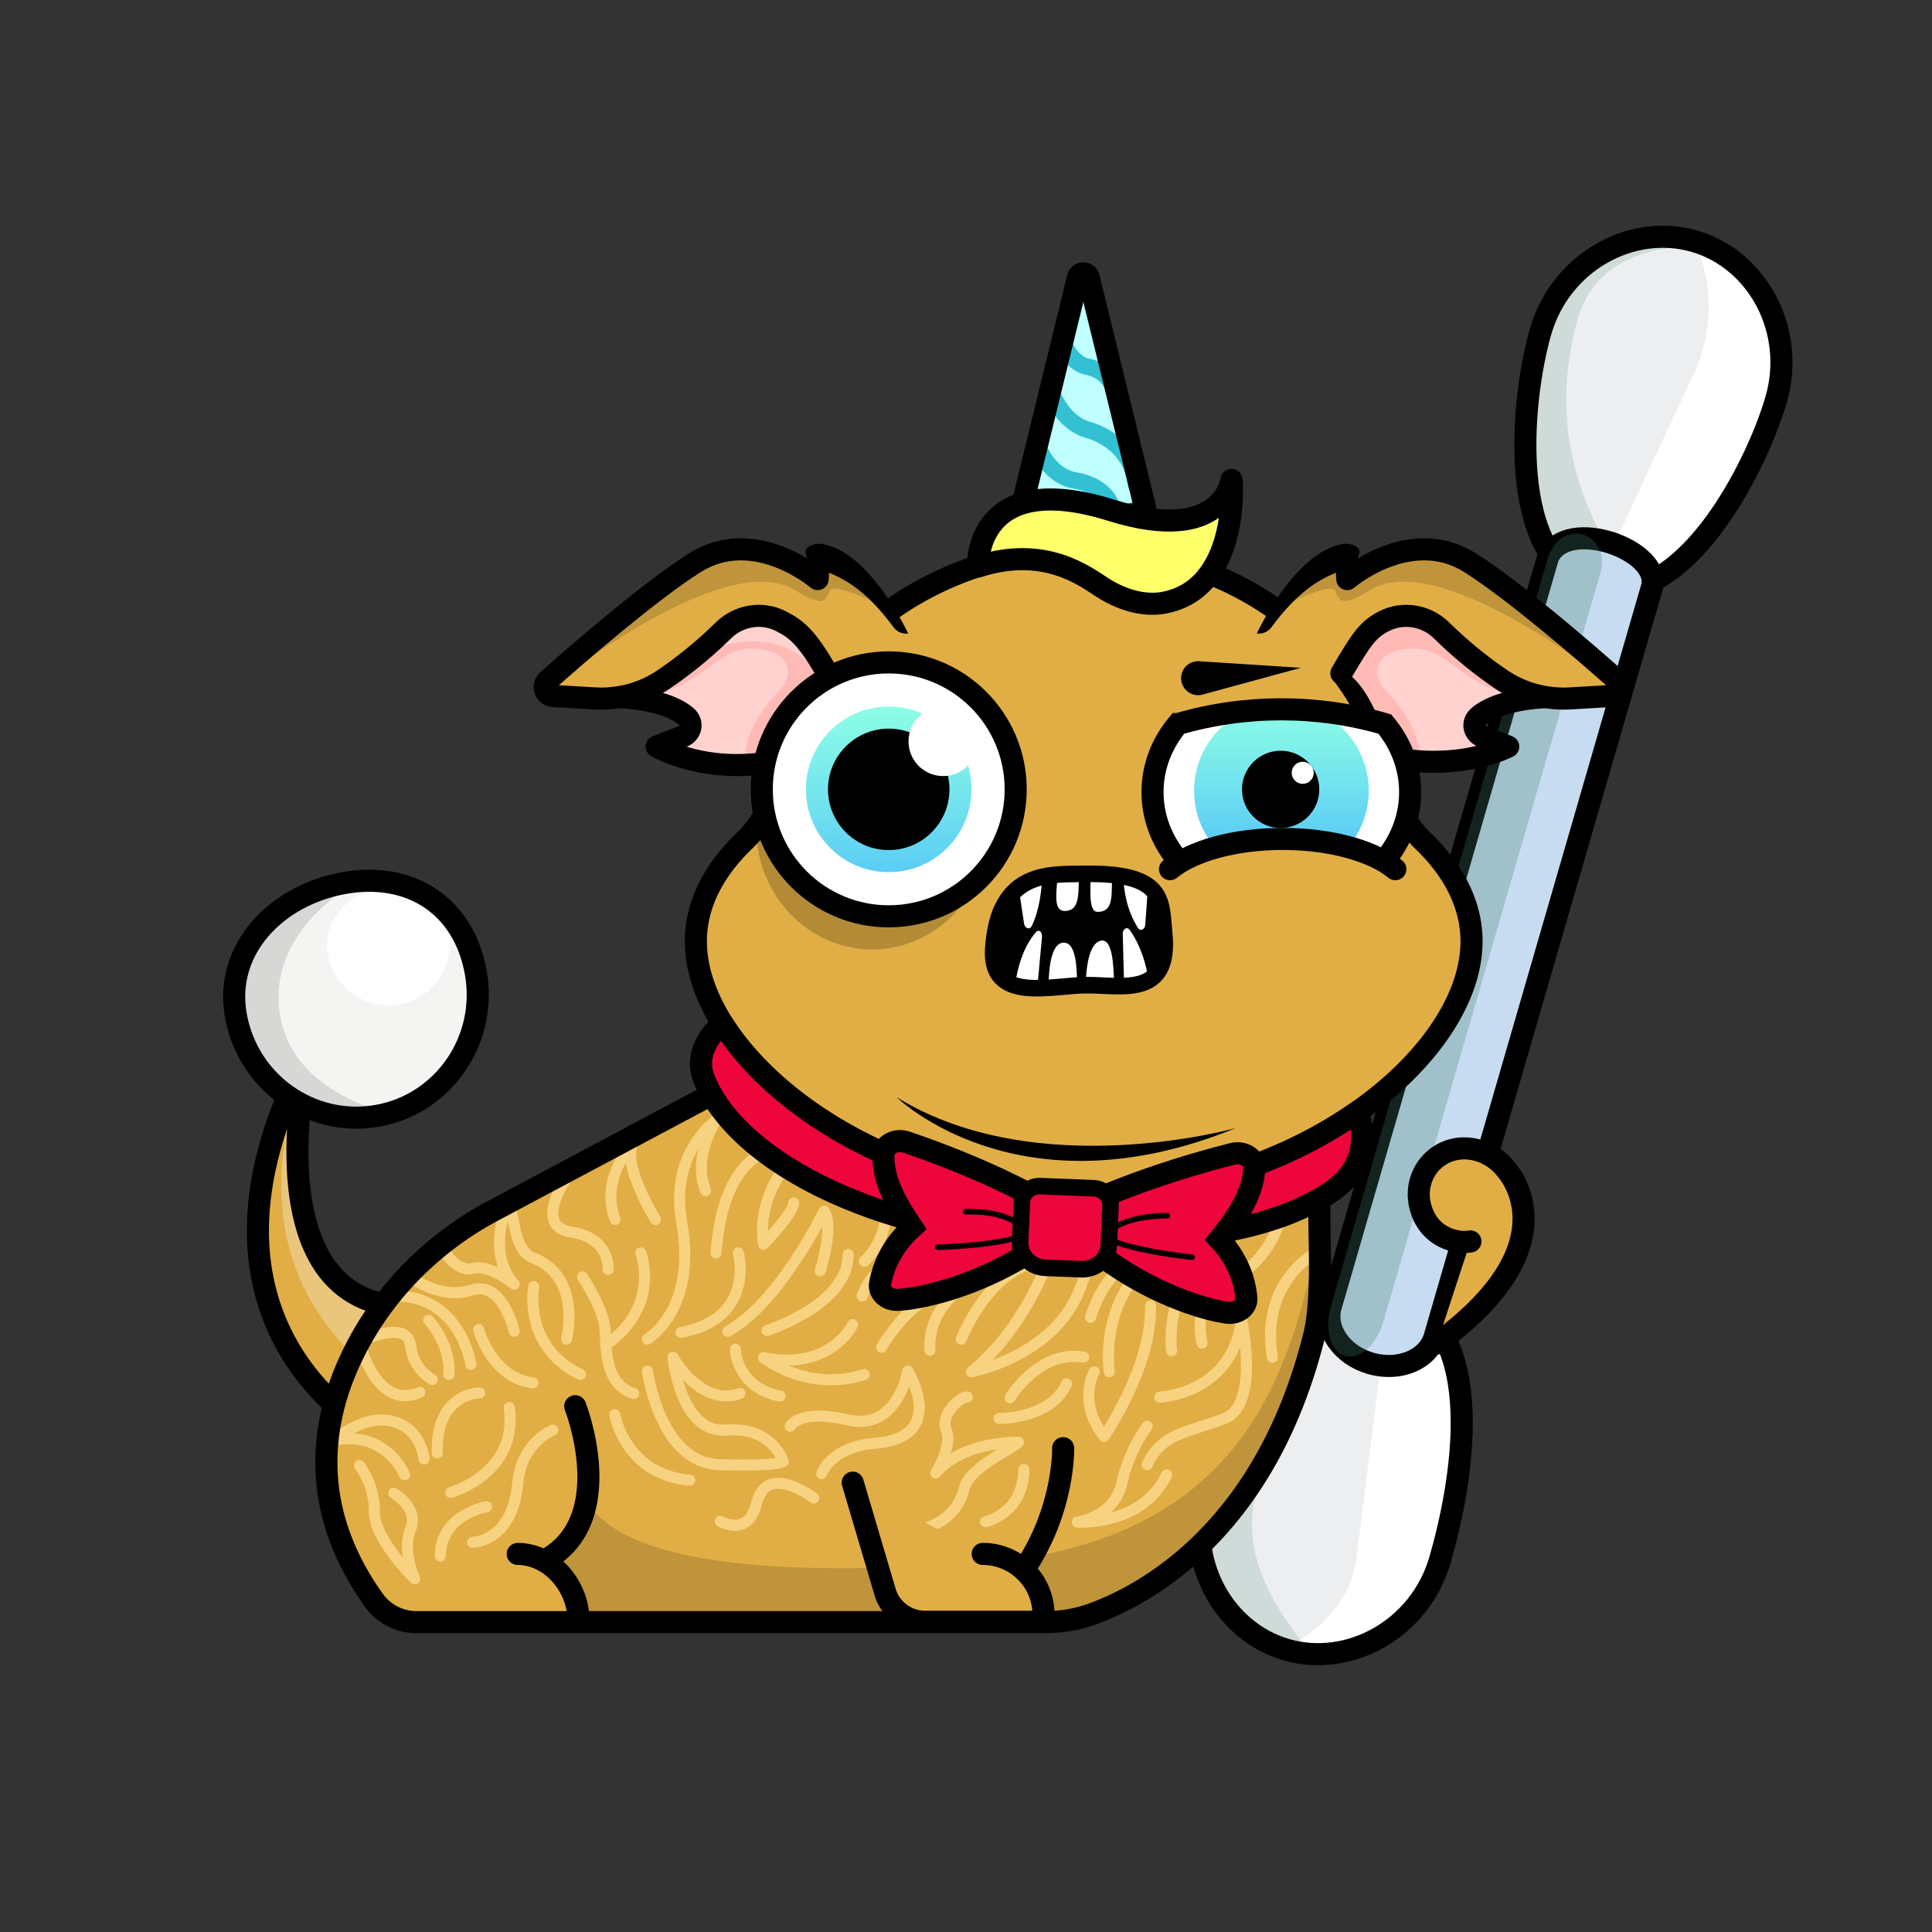 <svg version="1.1" xmlns="http://www.w3.org/2000/svg" viewBox="0 0 350 350" ><rect x="0" y="0" width="350" height="350" fill="#333333" stroke="none"/><path fill="#E0AE45" d="m75.71 236.71-7.29 23.44s-38.88-19.38-12.55-69.55c-.01 0-15.57 48.65 19.84 46.11z" /><path opacity="0.3" fill="#FFFFFF" d="m71.23 251.1 4.48-14.39c-35.4 2.54-18.92-46.85-18.92-46.85-17.9 40.56 10.69 59.03 14.44 61.24z" /><path fill="none" stroke="#000000" stroke-width="4" stroke-linecap="round" stroke-linejoin="round" stroke-miterlimit="10" d="m75.71 236.71-7.29 23.44s-38.88-19.38-12.55-69.55c-.01 0-11.24 47.71 19.84 46.11z" /><path fill="#f4f4f2" d="M42.73 183.97c2.18 12.18 13.68 20.31 25.68 18.16s19.96-13.77 17.78-25.94c-2.18-12.18-11.91-18.36-23.91-16.21s-21.73 11.81-19.55 23.99z" /><path fill="#FFFFFF" d="M59.38 172.82c1.1 6.14 6.9 10.24 12.95 9.15 6.05-1.08 10.06-6.94 8.96-13.08-1.1-6.14-6-9.26-12.05-8.17s-10.96 5.97-9.86 12.1z" /><path opacity="0.12" d="M50.49 181.66c-.74-13.4 12.84-20.86 12.19-20.74-12 2.15-22.13 10.88-19.95 23.05 2.18 12.18 16.6 20.49 28.6 18.34 2.34-.42-19.85-2.86-20.84-20.65z" /><path fill="none" stroke="#000000" stroke-width="4" stroke-linecap="round" stroke-linejoin="round" stroke-miterlimit="10" d="M42.73 183.97c2.18 12.18 13.68 20.31 25.68 18.16s19.96-13.77 17.78-25.94c-2.18-12.18-11.91-18.36-23.91-16.21s-21.73 11.81-19.55 23.99z" /><path fill="#FFFFFF" d="M321.76 72.38c-3.64 12.55-17.02 38.65-32.98 34.02-16.01-4.64-13.31-33.84-9.67-46.39s16.46-19.61 27.85-16.31 18.44 16.12 14.8 28.68z" /><path fill="#eceef0" d="M279.1 60.01c-3.64 12.55-6.34 41.75 9.67 46.39l18.12-38.82c3.53-7.56 3.55-16.3.06-23.88-11.39-3.3-24.21 3.76-27.85 16.31z" /><path fill="#cfdbd9" d="M285.75 58.02c-10.08 36.5 22.02 53.89 3.03 48.38-16.01-4.64-13.31-33.84-9.67-46.39s16.46-19.61 27.85-16.31-15.92-4.86-21.21 14.32z" /><path fill="none" stroke="#000000" stroke-width="4" stroke-linecap="round" stroke-linejoin="round" stroke-miterlimit="10" d="M321.76 72.38c-3.64 12.55-17.02 38.65-32.98 34.02-16.01-4.64-13.31-33.84-9.67-46.39s16.46-19.61 27.85-16.31 18.44 16.12 14.8 28.68z" /><path fill="#FFFFFF" d="M260.87 282.59c3.63-12.53 6.89-43.8-9.08-48.43-16.01-4.64-29.94 23.53-33.57 36.06-3.63 12.53 3.42 25.34 14.81 28.64s24.21-3.74 27.84-16.27z" /><path fill="#eceef0" d="M218.22 270.22c3.63-12.53 17.57-40.71 33.57-36.06l-5.98 47.6c-1.06 8.27-5.78 12.58-12.78 17.11-11.39-3.31-18.44-16.11-14.81-28.65z" /><path fill="#cfdbd9" d="M227.57 270.22c11.51-43.8 28.23-34.2 24.23-36.06-15.11-7.04-29.94 23.53-33.57 36.06-3.63 12.53 3.42 25.34 14.81 28.64s-10.52-9.42-5.47-28.64z" /><path fill="none" stroke="#000000" stroke-width="4" stroke-linecap="round" stroke-linejoin="round" stroke-miterlimit="10" d="M260.87 282.59c3.63-12.53 9.8-42.92-9.08-48.43-18.74-5.47-29.94 23.53-33.57 36.06-3.63 12.53 3.42 25.34 14.81 28.64s24.21-3.74 27.84-16.27z" /><path fill="#c7dcf0" stroke="#000000" stroke-width="4" stroke-linecap="round" stroke-linejoin="round" stroke-miterlimit="10" d="M248.3 246.99c-5.2-1.51-8.42-6.13-7.21-10.32l39.34-135.7c3.31-7.57 20.78-1.31 18.82 5.46l-39.34 135.7c-1.21 4.18-6.41 6.36-11.61 4.86z" /><path opacity="0.29" fill="#447e6e" d="M243.65 245.64c-2.63-.76-3.77-4.78-2.55-8.97l39.34-135.7c2.8-7.72 11.47-4.01 9.51 2.76l-39.34 135.7c-1.22 4.19-4.34 6.97-6.96 6.21z" /><path fill="#E0AE45" d="M241.37 203.59c-12.27 7.5-28.19 12.6-45.59 12.6-24.61 0-46.26-10.21-58.81-22.96l-4.56 2.49-43.59 23.15c-10.2 5.42-18.71 13.62-24.24 23.75-6.63 12.14-10.2 28.89 2.61 46.83a9.47 9.47 0 0 0 7.71 3.96H188.86c2.97 0 5.93-.51 8.71-1.55 9.93-3.68 31.1-15.4 39.87-50.01 2.16-8.53.45-22.04 1.27-28.53.56-4.34 1.53-7.47 2.66-9.73z" /><path opacity="0.15" d="M106.6 272.34c11.52 18.58 81 9.58 81 9.58 41.4-7.56 46.5-38.59 51.47-57.62 6.96 41.07-31.04 64.33-40.96 68-2.79 1.03-94.44 1.55-94.44 1.55s-5.61-13.8 2.93-21.51" /><path fill="none" stroke="#F7D280" stroke-width="2" stroke-linecap="round" stroke-linejoin="round" stroke-miterlimit="10" d="M154.48 239.96s-3.96 8.42-16.16 6c0 0 7.97 6.36 18.24 3.04" /><path fill="none" stroke="#F7D280" stroke-width="2" stroke-linecap="round" stroke-linejoin="round" stroke-miterlimit="10" d="M138.95 241.04s14.84-4.75 14.69-13.78" /><path fill="none" stroke="#F7D280" stroke-width="2" stroke-linecap="round" stroke-linejoin="round" stroke-miterlimit="10" d="M148.59 230.22s2.58-8 .71-10.83c0 0-8.04 16.6-17.44 21.79" /><path fill="none" stroke="#F7D280" stroke-width="2" stroke-linecap="round" stroke-linejoin="round" stroke-miterlimit="10" d="M143.79 209.54s-6.86 6.51-5.47 15.84c0 0 5.55-5.72 5.47-7.47" /><path fill="none" stroke="#F7D280" stroke-width="2" stroke-linecap="round" stroke-linejoin="round" stroke-miterlimit="10" d="M138.32 208.9s-7.48 2.04-8.6 18.08" /><path fill="none" stroke="#F7D280" stroke-width="2" stroke-linecap="round" stroke-linejoin="round" stroke-miterlimit="10" d="M133.77 226.97s3.19 11.91-10.42 14.41" /><path fill="none" stroke="#F7D280" stroke-width="2" stroke-linecap="round" stroke-linejoin="round" stroke-miterlimit="10" d="M117.29 242.6s9.04-5.36 6.22-21.06c-2.31-12.84 6.22-18.56 6.22-18.56s-4.42 6.5-1.89 12.73" /><path fill="none" stroke="#F7D280" stroke-width="2" stroke-linecap="round" stroke-linejoin="round" stroke-miterlimit="10" d="M118.74 220.92s-6.41-10.39-3.93-14.02c0 0-6.25 6.43-3.38 14.02" /><path fill="none" stroke="#F7D280" stroke-width="2" stroke-linecap="round" stroke-linejoin="round" stroke-miterlimit="10" d="M103.9 211.57s-8.19 10.44-.41 11.63c7.18 1.1 6.67 6.78 6.67 6.78" /><path fill="none" stroke="#F7D280" stroke-width="2" stroke-linecap="round" stroke-linejoin="round" stroke-miterlimit="10" d="M105.53 231.33s3.86 5.75 4.08 9.52c.22 3.77 0 9.95 5.2 11.6" /><path fill="none" stroke="#F7D280" stroke-width="2" stroke-linecap="round" stroke-linejoin="round" stroke-miterlimit="10" d="M116.09 226.97s3.73 9.61-6.34 16.69" /><path fill="none" stroke="#F7D280" stroke-width="2" stroke-linecap="round" stroke-linejoin="round" stroke-miterlimit="10" d="M102.64 242.6s2.88-11.27-6.11-14.75c-3.68-1.42-3.31-8.49-4.52-9.94 0 0-4.09 8.97 1.16 14.74 0 0-4.51-3.69-7.48-2.87s-5.78-3.37-5.46-4.52" /><path fill="none" stroke="#F7D280" stroke-width="2" stroke-linecap="round" stroke-linejoin="round" stroke-miterlimit="10" d="M74.37 231.33s5.32 4.23 11.03 2.38c5.71-1.84 7.76 7.47 7.76 7.47" /><path fill="none" stroke="#F7D280" stroke-width="2" stroke-linecap="round" stroke-linejoin="round" stroke-miterlimit="10" d="M96.7 233.08s-2.09 10.87 8.47 15.92" /><path fill="none" stroke="#F7D280" stroke-width="2" stroke-linecap="round" stroke-linejoin="round" stroke-miterlimit="10" d="M86.7 240.85s2.35 8.74 9.83 9.67" /><path fill="none" stroke="#F7D280" stroke-width="2" stroke-linecap="round" stroke-linejoin="round" stroke-miterlimit="10" d="M85.31 247.2s-1.86-12.61-13.95-12.42" /><path fill="none" stroke="#F7D280" stroke-width="2" stroke-linecap="round" stroke-linejoin="round" stroke-miterlimit="10" d="M77.66 239.17s4.08 4.34 3.65 9.83" /><path fill="none" stroke="#F7D280" stroke-width="2" stroke-linecap="round" stroke-linejoin="round" stroke-miterlimit="10" d="M86.87 252.34s-8.02 0-7.65 10.89" /><path fill="none" stroke="#F7D280" stroke-width="2" stroke-linecap="round" stroke-linejoin="round" stroke-miterlimit="10" d="M78.33 249.92s-3.45-1.75-3.96-6.18c-.57-4.9-9.26-.68-9.26-.68s2.94 12.63 10.95 9.18" /><path fill="none" stroke="#F7D280" stroke-width="2" stroke-linecap="round" stroke-linejoin="round" stroke-miterlimit="10" d="M73.3 267.17s-3.27-8.09-12.75-6.28c0 0 6.8-6.14 12.75-2.49 3.1 1.9 3.54 5.91 3.54 5.91" /><path fill="none" stroke="#F7D280" stroke-width="2" stroke-linecap="round" stroke-linejoin="round" stroke-miterlimit="10" d="M65.12 265.48s2.79 3.46 2.7 8.39c-.09 4.93 7.29 12.14 7.29 12.14s-2.37-5.17-.73-8.98c1.63-3.81-3.02-6.51-3.02-6.51" /><path fill="none" stroke="#F7D280" stroke-width="2" stroke-linecap="round" stroke-linejoin="round" stroke-miterlimit="10" d="M117.29 248.38s2.23 16.62 12.99 16.95c10.77.34 11.63-.53 11.63-.53s-1.95-6.42-10.31-5.73-9.68-13.18-9.68-13.18 5.04 9.08 12.13 6.55" /><path fill="none" stroke="#F7D280" stroke-width="2" stroke-linecap="round" stroke-linejoin="round" stroke-miterlimit="10" d="M133.2 244.44s.21 6.95 8.11 8.47" /><path fill="none" stroke="#F7D280" stroke-width="2" stroke-linecap="round" stroke-linejoin="round" stroke-miterlimit="10" d="M143.16 258.4s1.55-3.23 10.48-1.16c8.93 2.07 10.83-8.86 10.83-8.86s7.41 11.99-5.93 13.07c-8.08.65-9.7 5.53-9.7 5.53" /><path fill="none" stroke="#F7D280" stroke-width="2" stroke-linecap="round" stroke-linejoin="round" stroke-miterlimit="10" d="M159.73 244.08s5.95-10.96 14.97-11.01c0 0-6.69 3.77-6.23 11.54" /><path fill="none" stroke="#F7D280" stroke-width="2" stroke-linecap="round" stroke-linejoin="round" stroke-miterlimit="10" d="M156.18 234.78s2-6.4 8.12-6.54c6.12-.14 10.4-7.32 10.4-7.32s1.1 6.56-11.17 12.97" /><path fill="none" stroke="#F7D280" stroke-width="2" stroke-linecap="round" stroke-linejoin="round" stroke-miterlimit="10" d="M156.57 228.5s4.6-4.01 3.86-10.59" /><path fill="none" stroke="#F7D280" stroke-width="2" stroke-linecap="round" stroke-linejoin="round" stroke-miterlimit="10" d="M174.14 242.6s5.45-14.1 15.69-14.1c0 0-4.35 12.35-13.85 20.02 0 0 15.33-2.84 19.82-15.44 4.48-12.6 13.88-12.61 13.88-12.61" /><path fill="none" stroke="#F7D280" stroke-width="2" stroke-linecap="round" stroke-linejoin="round" stroke-miterlimit="10" d="M197.55 238.64c3.87-12.25 12.95-12.03 12.95-12.03s-11.05 6.51-9.56 21.9" /><path fill="none" stroke="#F7D280" stroke-width="2" stroke-linecap="round" stroke-linejoin="round" stroke-miterlimit="10" d="M182.98 253.23s5.18-8.72 13.33-7.39" /><path fill="none" stroke="#F7D280" stroke-width="2" stroke-linecap="round" stroke-linejoin="round" stroke-miterlimit="10" d="M180.97 256.97s9.36.15 12.24-6.27" /><path fill="none" stroke="#F7D280" stroke-width="2" stroke-linecap="round" stroke-linejoin="round" stroke-miterlimit="10" d="M198.24 248.52s-3.17 5.31 1.76 11.7c0 0 8.74-12.55 8.42-23.68" /><path fill="none" stroke="#F7D280" stroke-width="2" stroke-linecap="round" stroke-linejoin="round" stroke-miterlimit="10" d="M212.25 244.7s-1.43-10.34 6.08-16.46" /><path fill="none" stroke="#F7D280" stroke-width="2" stroke-linecap="round" stroke-linejoin="round" stroke-miterlimit="10" d="M232.7 216.64s0 10.62-10.86 16.01c-6.2 3.08-4.07 10.67-4.07 10.67" /><path fill="none" stroke="#F7D280" stroke-width="2" stroke-linecap="round" stroke-linejoin="round" stroke-miterlimit="10" d="M210.1 253.1s12.96-.44 14.83-13.93c0 0 3.38 15.31-3.09 17.8-6.47 2.5-11.32 2.56-14.02 8.36" /><path fill="none" stroke="#F7D280" stroke-width="2" stroke-linecap="round" stroke-linejoin="round" stroke-miterlimit="10" d="M237.9 227.26s-9.62 5.27-7.39 18.64" /><path fill="none" stroke="#F7D280" stroke-width="2" stroke-linecap="round" stroke-linejoin="round" stroke-miterlimit="10" d="M207.82 258.36s-3.17 4.01-4.56 10.24c-1.4 6.3-8.09 7.14-8.09 7.14s11.68.82 16.19-8.57" /><path fill="none" stroke="#F7D280" stroke-width="2" stroke-linecap="round" stroke-linejoin="round" stroke-miterlimit="10" d="M193.46 223.82s-3.81-4.5-.86-7.18c0 0-8.11 1.29-14.96 11.86" /><path fill="none" stroke="#F7D280" stroke-width="2" stroke-linecap="round" stroke-linejoin="round" stroke-miterlimit="10" d="M147.42 271.39s-8.53-6.6-10.35.93c-1.52 6.3-6.58 3.28-6.58 3.28" /><path fill="none" stroke="#F7D280" stroke-width="2" stroke-linecap="round" stroke-linejoin="round" stroke-miterlimit="10" d="M100.14 259.08s-5.69 2.2-6.35 9.64c-.94 10.6-8.18 10.7-8.18 10.7" /><path fill="none" stroke="#F7D280" stroke-width="2" stroke-linecap="round" stroke-linejoin="round" stroke-miterlimit="10" d="M111.36 256.28s1.92 10.9 13.59 11.86" /><path fill="none" stroke="#F7D280" stroke-width="2" stroke-linecap="round" stroke-linejoin="round" stroke-miterlimit="10" d="M88.14 272.96s-8.38 1.42-8.37 8.95" /><path fill="none" stroke="#F7D280" stroke-width="2" stroke-linecap="round" stroke-linejoin="round" stroke-miterlimit="10" d="M81.66 270.37s12.29-3.41 10.59-15.39" /><path fill="none" stroke="#F7D280" stroke-width="2" stroke-linecap="round" stroke-linejoin="round" stroke-miterlimit="10" d="M178.55 275.67s6.81-1.41 6.93-9.46" /><path fill="none" stroke="#000000" stroke-width="4" stroke-linecap="round" stroke-linejoin="round" stroke-miterlimit="10" d="m137.51 193.68-48.15 25.64c-10.2 5.42-18.71 13.62-24.24 23.75-6.63 12.14-10.2 28.89 2.61 46.83a9.47 9.47 0 0 0 7.71 3.96H189.4c2.97 0 5.93-.51 8.71-1.55 9.93-3.68 31.1-15.4 39.87-50.01 2.16-8.53.45-22.04 1.27-28.53.55-4.34 1.52-7.47 2.65-9.73" /><path fill="none" stroke="#F7D280" stroke-width="2" stroke-linecap="round" stroke-linejoin="round" stroke-miterlimit="10" d="M160.83 277.49s11.54 1.46 13.87-7.9c.95-3.83 8.51-6.94 9.8-8.32 0 0-9.9-.34-14.98 5.58 0 0 3.1-4.93 1.91-7.78-1.19-2.85 2.62-6.16 3.8-5.98" /><path fill="#E0AE45" stroke="#000000" stroke-width="2" stroke-linecap="round" stroke-linejoin="round" stroke-miterlimit="10" d="M131.81 189.32c-3.31.73-5.05 6.84-3.25 9.91 7.67 13.09 38.13 20.17 38.13 20.17" /><path fill="#E0AE45" stroke="#000000" stroke-width="2" stroke-linecap="round" stroke-linejoin="round" stroke-miterlimit="10" d="M239.57 205.16c1.06.24 1.96 1.03 2.64 2.09 2.16 3.41.95 7.96-2.56 9.95-9.48 5.37-24.25 6.61-24.25 6.61" /><path fill="#E0AE45" stroke="#000000" stroke-width="4" stroke-miterlimit="10" d="M257.76 152.3a19.986 19.986 0 0 1-5.74-10.57c-4.71-23.97-27.86-42.17-55.7-42.17-27.85 0-50.99 18.2-55.7 42.17-.79 4.03-2.78 7.72-5.74 10.57-5.62 5.4-8.82 11.61-8.82 18.23 0 20.74 31.46 46.12 70.26 46.12s70.26-25.38 70.26-46.12c0-6.62-3.2-12.83-8.82-18.23z" /><path fill="none" stroke="#000000" stroke-width="4" stroke-linecap="round" stroke-miterlimit="10" d="M104.21 254.75s8.09 20.59-5.53 27.93" /><path fill="none" stroke="#000000" stroke-width="4" stroke-linecap="round" stroke-miterlimit="10" d="M104.8 293.52c0-6.08-4.93-12.01-11.01-12.01" /><path fill="#E0AE45" stroke="#000000" stroke-width="4" stroke-linecap="round" stroke-miterlimit="10" d="m154.48 268.6 5.78 19.53a7.586 7.586 0 0 0 7.34 5.67h21.44v-1.28c0-6.08-4.93-11.01-11.01-11.01" /><path fill="#E0AE45" stroke="#000000" stroke-width="4" stroke-linecap="round" stroke-miterlimit="10" d="M185.48 284.37c7.41-10.87 7.12-22.02 7.12-22.02" /><path fill="#E0AE45" stroke="#000000" stroke-width="4" stroke-linecap="round" stroke-linejoin="round" stroke-miterlimit="10" d="M266.38 224.9c-.22.04-.47.07-.73.08-2.59.13-7.13-1.23-8.4-6.64-.75-3.19.36-6.54 2.94-8.57 3.76-2.95 9.4-2.04 12.61 2.03 0 0 12.72 13.22-12.48 31.58" /><path fill="#ffd2cf" d="M151.38 116.39c-5.46 5.9-13.2 20.76-14 20.94-13.18 3.06-18.41-2.07-18.41-2.07l4.66-1.82c6.37-6.44-10.9-7.11-10.9-7.11s21.03-28.55 38.65-9.94z" /><path fill="#ffbab5" d="M148 122c-7.02 5.22-7 20-13 15 .18-2.56.95-6.55 6.5-12.27.92-.95 1.37-2.3 1.13-3.6-.29-1.6-1.6-3.34-5.79-3.62-7.98-.53-10.02 9.1-24.11 8.83 0-.01 24.29-19.56 35.27-4.34z" /><path fill="none" stroke="#000000" stroke-width="4" stroke-linecap="round" stroke-linejoin="round" stroke-miterlimit="10" d="M112.73 126.33s7.97.3 11.62 3.49c1.29 1.13.83 3.01-.72 3.61l-4.66 1.82s9.37 5.48 22.55 2.42" /><path fill="#E0AE45" d="M99.23 123.27c5.68-5.04 18.44-16.13 26.67-21.32 10.84-6.85 22.24 2.97 22.24 2.97l.2-4.17c11.51 4.5 16.18 18 16.18 18-2.08 3.77-6.33 5.8-10.57 5.04l-2.46-.44c-3.6-6.16-7.08-9.28-10.02-10.79-3.44-1.76-7.64-1.05-10.4 1.66a78.54 78.54 0 0 1-10.88 8.92 20.173 20.173 0 0 1-12.48 3.41l-7.51-.44c-1.43-.1-2.04-1.88-.97-2.84z" /><path fill="none" stroke="#000000" stroke-width="4" stroke-linecap="round" stroke-linejoin="round" stroke-miterlimit="10" d="m148.33 100.74-.2 4.17s-11.4-9.81-22.24-2.97c-8.22 5.2-20.99 16.28-26.67 21.32-1.08.96-.46 2.74.98 2.82l7.51.44c4.42.26 8.81-.93 12.48-3.41 3.05-2.06 6.9-5 10.88-8.92 2.76-2.71 6.95-3.42 10.4-1.66 2.94 1.5 4.67 2.99 8.27 9.15" /><path opacity="0.15" d="M126.1 103.28c10.84-6.85 22.24 2.97 22.24 2.97l.2-4.17c3.9 1.53 7.01 4.09 9.43 6.8-3.09-1.41-7.18-3.01-7.68-1.8-.82 1.97-1.26 2.9-6.37-.22C131 99 99.05 124.95 99.44 124.6c5.68-5.04 18.44-16.12 26.66-21.32z" /><path d="M164.52 114.77S157.5 99.5 148.5 98.5c0 0-4 0-2 3 1.92 2.89 7.23 1.09 15.36 12.12a2.89 2.89 0 0 0 2.66 1.15z" /><path fill="#ffd2cf" d="M240.82 116.39c5.46 5.9 13.2 20.76 14 20.94 13.18 3.06 18.41-2.07 18.41-2.07l-4.66-1.82c-6.37-6.44 10.9-7.11 10.9-7.11s-21.03-28.55-38.65-9.94z" /><path fill="#ffbab5" d="M244.2 122c7.02 5.22 7 20 13 15-.18-2.56-.95-6.55-6.5-12.27-.92-.95-1.37-2.3-1.13-3.6.29-1.6 1.6-3.34 5.79-3.62 7.98-.53 10.02 9.1 24.11 8.83 0-.01-26.47-26.34-35.27-4.34z" /><path fill="none" stroke="#000000" stroke-width="4" stroke-linecap="round" stroke-linejoin="round" stroke-miterlimit="10" d="M279.47 126.33s-7.97.3-11.62 3.49c-1.29 1.13-.83 3.01.72 3.61l4.66 1.82s-9.05 4.8-22.23 1.74" /><path fill="#E0AE45" d="M292.97 123.27c-5.68-5.04-18.44-16.13-26.67-21.32-10.84-6.85-22.24 2.97-22.24 2.97l-.2-4.17c-11.51 4.5-16.18 18-16.18 18 2.08 3.77 6.33 5.8 10.57 5.04l2.46-.44c3.6-6.16 7.08-9.28 10.02-10.79 3.44-1.76 7.64-1.05 10.4 1.66a78.54 78.54 0 0 0 10.88 8.92c3.67 2.48 8.06 3.67 12.48 3.41l7.51-.44c1.43-.1 2.05-1.88.97-2.84z" /><path fill="none" stroke="#000000" stroke-width="4" stroke-linecap="round" stroke-linejoin="round" stroke-miterlimit="10" d="m243.87 100.74.2 4.17s11.4-9.81 22.24-2.97c8.22 5.2 20.99 16.28 26.67 21.32 1.08.96.46 2.74-.98 2.82l-7.51.44c-4.42.26-8.81-.93-12.48-3.41-3.05-2.06-6.9-5-10.88-8.92-2.76-2.71-6.95-3.42-10.4-1.66-2.94 1.5-4.13 3.28-7.73 9.44" /><path opacity="0.15" d="M266.1 103.28c-10.84-6.85-22.24 2.97-22.24 2.97l-.2-4.17c-3.9 1.53-7.01 4.09-9.43 6.8 3.09-1.41 7.18-3.01 7.68-1.8.82 1.97 1.26 2.9 6.37-.22 12.92-7.86 44.86 18.08 44.48 17.74-5.67-5.04-18.44-16.12-26.66-21.32z" /><path d="M227.69 114.77s7.02-15.27 16.02-16.27c0 0 4 0 2 3-1.92 2.89-7.23 1.09-15.36 12.12a2.91 2.91 0 0 1-2.66 1.15z" /><ellipse opacity="0.2" cx="158" cy="150" rx="21" ry="22" /><circle fill="#FFFFFF" cx="161" cy="143" r="23" /><linearGradient id="A5" gradientUnits="userSpaceOnUse" x1="161" y1="159" x2="161" y2="127" ><stop offset="0" style="stop-color:#5acbf5" /><stop offset="0.426" style="stop-color:#72e3ee" /><stop offset="1" style="stop-color:#8fffe5" /></linearGradient><circle fill="url(#A5)" cx="161" cy="143" r="15" /><circle cx="161" cy="143" r="11" /><path fill="#FFFFFF" d="M170.98 128.04c-.04 0-.07-.01-.11-.01-3.47 0-6.28 2.81-6.28 6.28s2.81 6.28 6.28 6.28c2.3 0 4.31-1.24 5.4-3.09a23.34 23.34 0 0 0-5.29-9.46z" /><circle fill="none" stroke="#000000" stroke-width="4" stroke-miterlimit="10" cx="161" cy="143" r="23" /><path d="m217.25 119.79 18.42 1.19-17.81 4.85a3.078 3.078 0 1 1-.61-6.04z" /><path fill="#FFFFFF" d="M250.87 131.17c-12.17-3.56-25.31-3.56-37.48 0h-.01c-2.89 3.44-4.59 7.71-4.59 12.33 0 4.37 1.53 8.41 4.13 11.75l18.25-3.29 20.17 3.29c2.6-3.34 4.13-7.39 4.13-11.75-.01-4.62-1.72-8.89-4.6-12.33z" /><linearGradient id="B5" gradientUnits="userSpaceOnUse" x1="232" y1="153" x2="232" y2="127" ><stop offset="0" style="stop-color:#5acbf5" /><stop offset="0.426" style="stop-color:#72e3ee" /><stop offset="1" style="stop-color:#8fffe5" /></linearGradient><path fill="url(#B5)" d="M232.13 127.44c-8.73 0-15.81 7.08-15.81 15.81 0 3.94 1.44 7.54 3.82 10.3l24.09-.11c2.32-2.75 3.73-6.31 3.73-10.2-.01-8.72-7.09-15.8-15.83-15.8z" /><circle cx="232" cy="143" r="7" /><circle fill="#FFFFFF" cx="236" cy="140" r="2" /><path fill="none" stroke="#000000" stroke-width="4" stroke-miterlimit="10" d="M251.33 155.25c2.6-3.34 4.13-7.39 4.13-11.75 0-4.62-1.71-8.89-4.59-12.33-12.17-3.56-25.31-3.56-37.48 0h-.01c-2.89 3.44-4.59 7.71-4.59 12.33 0 4.37 1.53 8.41 4.13 11.75" /><path fill="none" stroke="#000000" stroke-width="4" stroke-linecap="round" stroke-linejoin="round" stroke-miterlimit="10" d="M211.96 157.46c3.96-3.27 11.62-5.48 20.41-5.48s16.45 2.21 20.41 5.48" /><path d="M211.98 167.43c1.2 11.44-8.6 11-15.06 11-6.46 0-18.86 1.81-18.18-8.03.96-13.97 11.42-12 17.88-12.1 14.7-.21 14.78 3.66 15.36 9.13z" /><path fill="#FFFFFF" d="m207.47 167.55.51-7.04c-1.05-.28-2.47-1.05-4.44-1.24.05 1.66.45 5.42 2.61 8.84.41.66 1.25.3 1.32-.56z" /><path fill="#FFFFFF" d="M186.89 167.79c1.45-2.87 1.84-6.9 1.89-8.76-1.56.3-2.98 1.49-4.29 1.46l1.03 6.82c.14.88 1.01 1.19 1.37.48z" /><path fill="#FFFFFF" d="M187.63 168.91c-2.43 2.85-3.34 6.81-3.66 9.03 1.15 1.29 2.47.7 3.92 1.28l.86-9.28c.18-1.06-.53-1.73-1.12-1.03z" /><path fill="#FFFFFF" d="m203.4 169.22.21 8.15c1.55-.18 3.03-.24 4.37-.41-.33-1.95-1.18-5.48-3.32-8.49-.48-.68-1.29-.2-1.26.75z" /><path fill="#FFFFFF" d="M192.87 165.03c3.19 0 2.3-4.05 2.71-7.74-.51.12-3.22.27-4 .38.12 2.78-1.16 7.36 1.29 7.36z" /><path fill="#FFFFFF" d="M198.85 165.19c3.31-.01 2.31-3.8 2.71-7.49-.51.12-3.23.02-4 .13.12 2.77-.55 7.36 1.29 7.36z" /><path fill="#FFFFFF" d="M199.47 170.41c-2.17.38-2.67 4.84-2.75 7.31 1.72.02 3.43.16 5.11.18-.13-2.64-.18-7.87-2.36-7.49z" /><path fill="#FFFFFF" d="M192.68 170.77c-2.46.04-2.7 5.64-2.7 7.4.47.04 3.86.14 5.16.17-.09-2.3.01-7.6-2.46-7.57z" /><path fill="none" stroke="#000000" stroke-width="3" stroke-linecap="round" stroke-linejoin="round" stroke-miterlimit="10" d="M210.9 169.06c1.2 11.69-7.52 9.41-13.98 9.41-6.46 0-17.66 3.4-16.98-6.65.96-14.27 10.22-13.42 16.68-13.51 14.7-.23 13.7 5.16 14.28 10.75z" /><path fill="#bfffff" d="M207.07 90.46 196.26 48.4l-10.8 42.02c-.15.63.09 1.28.61 1.68 2.72 2.05 21.14-1.05 21-1.64z" /><path fill="none" stroke="#32c0d2" stroke-width="3" stroke-linecap="round" stroke-linejoin="round" stroke-miterlimit="10" d="M187.71 80.14c1.41 3.8 3.89 6.29 6.84 6.87 0 0 6.65.69 7.17 6.3" /><path fill="none" stroke="#32c0d2" stroke-width="3" stroke-linecap="round" stroke-linejoin="round" stroke-miterlimit="10" d="M193.01 62.94c1 1.92 2.36 3.14 3.94 3.5 0 0 4.76.51 5.42 6.13" /><path fill="none" stroke="#32c0d2" stroke-width="3" stroke-linecap="round" stroke-linejoin="round" stroke-miterlimit="10" d="M190.2 70.44c1.46 3.86 3.82 6.48 6.76 7.4 0 0 8.01 1.77 8.87 10.04" /><path fill="none" stroke="#000000" stroke-width="4" stroke-linecap="round" stroke-linejoin="round" stroke-miterlimit="10" d="m207.07 90.46-9.82-40.12c-.27-1.1-1.71-1.1-1.98 0l-9.81 40.08c-.15.63 13.59 13.49 22.54 5.98.48-.4-.79-5.35-.93-5.94z" /><path fill="#ffff6a" stroke="#000000" stroke-width="4" stroke-linecap="round" stroke-linejoin="round" stroke-miterlimit="10" d="M223.15 87.32c-.01-.13-.03-.25-.05-.38 0 0-1.52 11.83-21.78 5.5-24.89-7.78-24.16 10.2-24.16 10.2 12.24-3.96 19.58 1.91 22.59 3.82 4.34 2.76 8.22 3.23 10.94 2.76 13.85-2.42 12.46-21.9 12.46-21.9z" /><path fill="#ed053c" stroke="#000000" stroke-width="4" stroke-linecap="round" stroke-linejoin="round" stroke-miterlimit="10" d="M245.95 201.39c-12.71 8.92-30.26 15.25-49.64 15.25-29.65 0-55.01-14.82-65.33-31.06-.21-.33-5.52 4.26-3.55 9.56 5.75 15.52 33.72 29.89 68.64 29.89 17.04 0 33.66-1.7 44.83-8.97 8.85-5.75 5.05-14.67 5.05-14.67z" /><path fill="#ed053c" stroke="#000000" stroke-width="4" stroke-miterlimit="10" d="M199.09 217.09s9.5-4.32 24.21-8.06c2.05-.52 4.11.87 3.95 2.65-.27 3.04-1.22 6.58-6.36 12.85 2.76 2.96 4.45 6.51 4.86 10.22l.02.2c.29 1.7-1.47 3.14-3.51 2.85-4.93-.7-14.03-3.85-22.29-9.96" /><path fill="none" stroke="#000000" stroke-width="1" stroke-linecap="round" stroke-miterlimit="10" d="M211.47 220.24s-6.21-.18-9.81 2.3c-1 .69-.76 1.96.44 2.44 3.39 1.37 10.17 2.38 13.87 2.78" /><path fill="#ed053c" stroke="#000000" stroke-width="4" stroke-miterlimit="10" d="M186.98 216.63s-8.45-4.84-22.78-9.72c-2-.68-4.17.54-4.17 2.34.01 3.05.65 6.44 5.22 13.1-3.01 2.73-5 6.14-5.74 9.81l-.04.2c-.44 1.68 1.19 3.25 3.25 3.12 4.98-.31 14.32-2.74 23.08-8.17" /><path fill="none" stroke="#000000" stroke-width="1" stroke-linecap="round" stroke-miterlimit="10" d="M174.93 219.52s6.3-.4 9.67 2.35c.94.77.59 2.01-.66 2.4-3.5 1.1-10.34 1.57-14.06 1.69" /><path d="M223.9 204.35s-35.99 10.14-61.45-5.57c0 0 22.04 21.69 61.45 5.57z" /><path fill="#ed053c" d="m195.87 229.93-6.47-.25c-2.65-.1-4.7-2.2-4.6-4.68l.32-7.25c.07-1.66 1.56-2.94 3.33-2.87l9.66.38c1.77.07 3.14 1.47 3.07 3.12l-.32 7.25c-.11 2.47-2.35 4.4-4.99 4.3z" /><path fill="none" stroke="#000000" stroke-width="3" stroke-miterlimit="10" d="m195.87 229.93-6.47-.25c-2.65-.1-4.7-2.2-4.6-4.68l.32-7.25c.07-1.66 1.56-2.94 3.33-2.87l9.66.38c1.77.07 3.14 1.47 3.07 3.12l-.32 7.25c-.11 2.47-2.35 4.4-4.99 4.3z" /></svg>